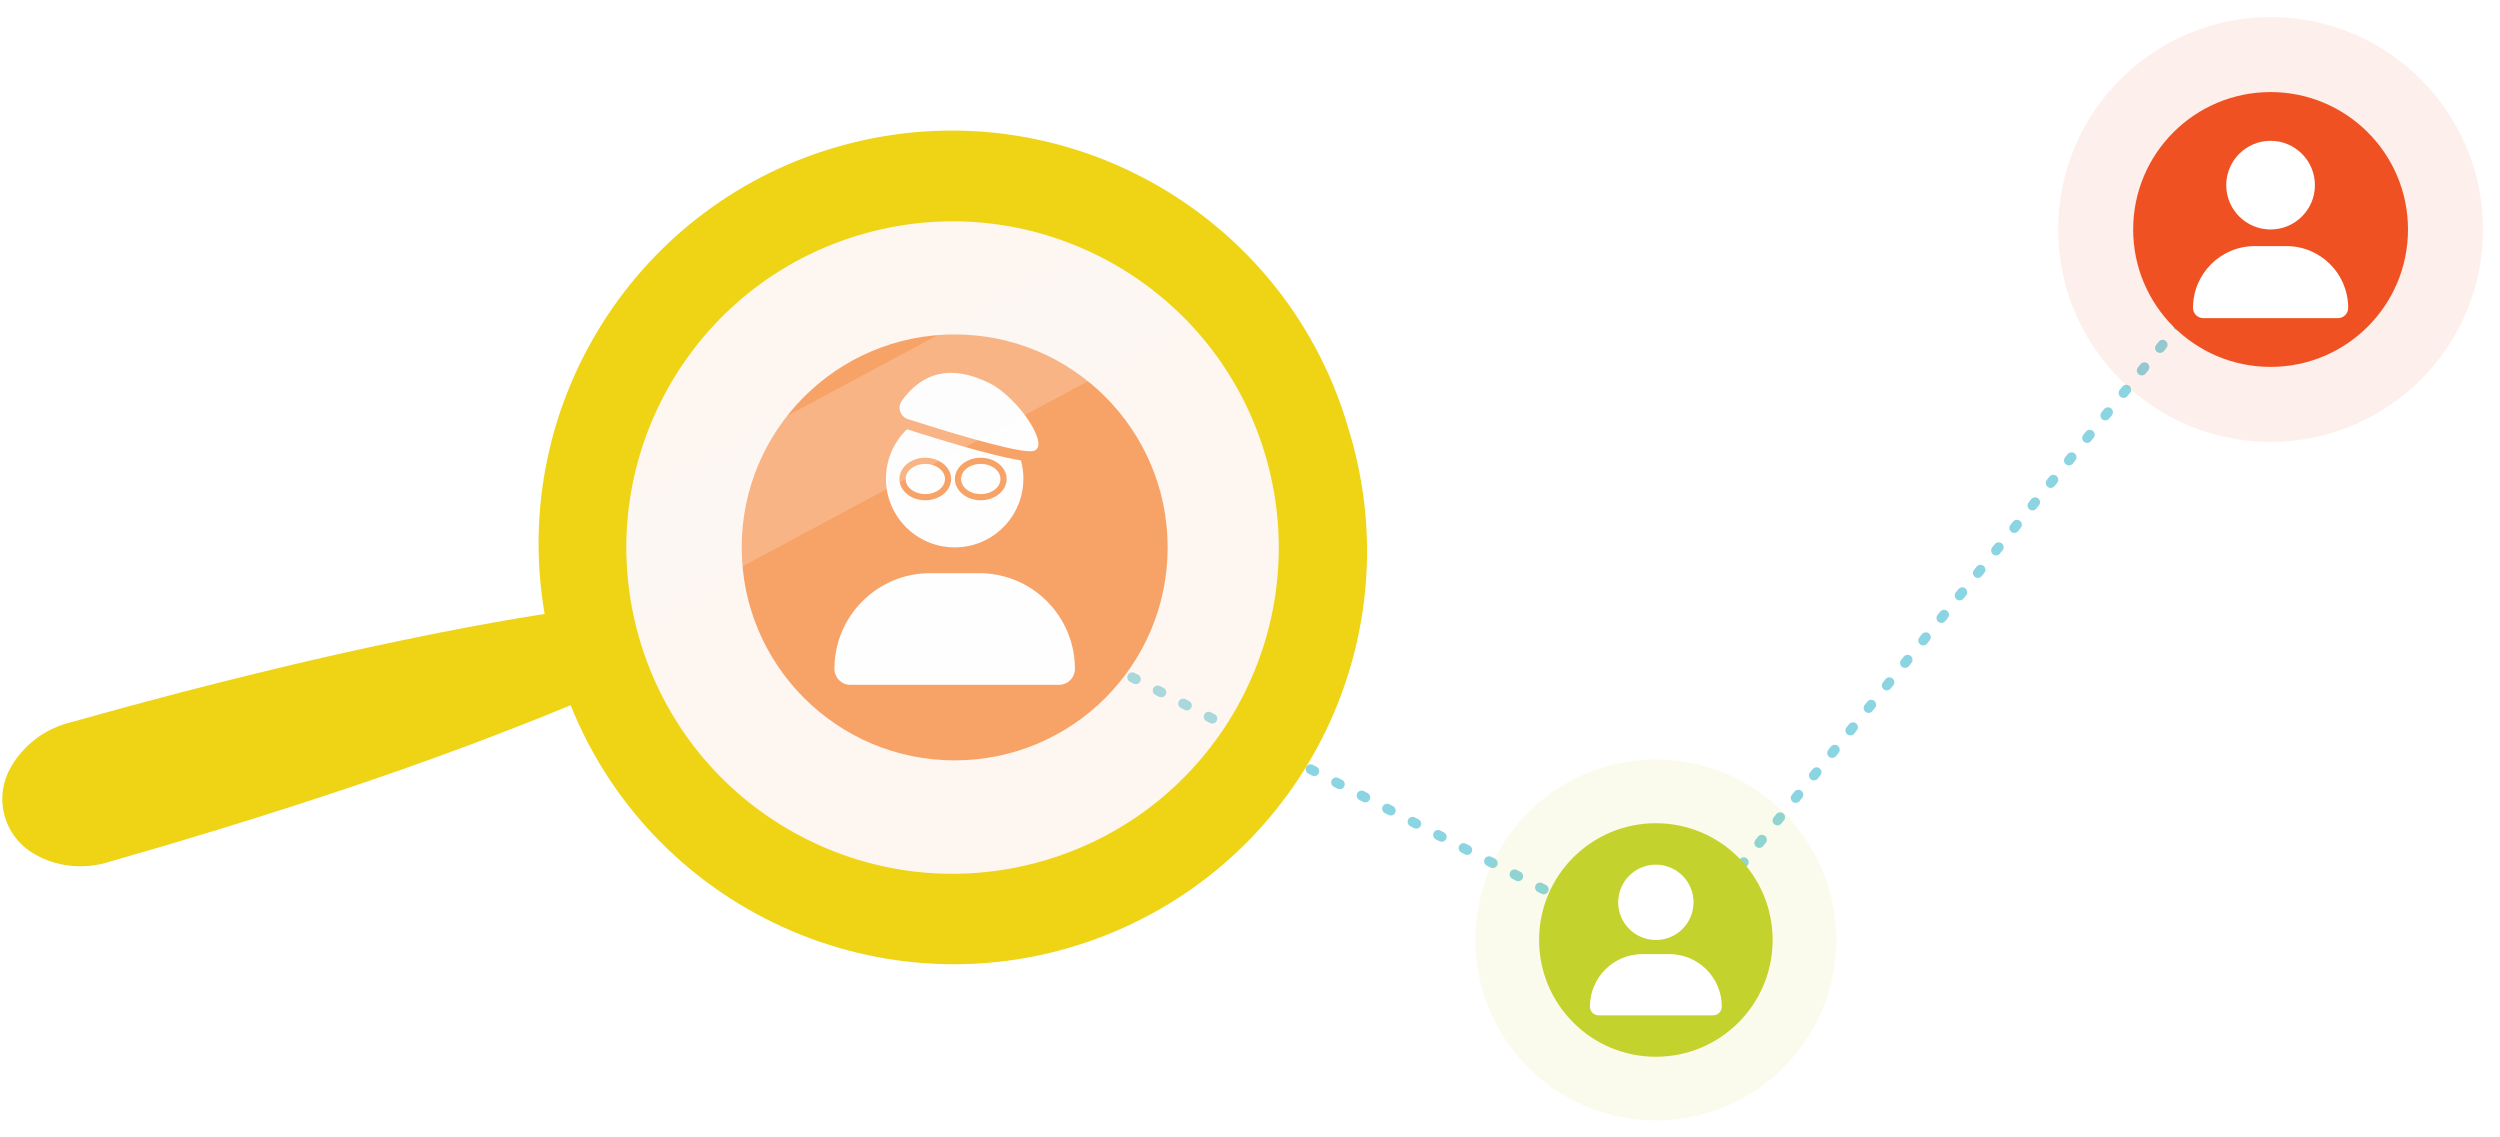 <?xml version="1.0" encoding="UTF-8"?>
<svg id="Layer_1" data-name="Layer 1" xmlns="http://www.w3.org/2000/svg" xmlns:xlink="http://www.w3.org/1999/xlink" viewBox="0 0 2020.88 918.79">
  <defs>
    <style>
      .cls-1, .cls-2, .cls-3 {
        fill: none;
        stroke: #8bd4e1;
        stroke-linecap: round;
        stroke-linejoin: round;
        stroke-width: 8px;
      }

      .cls-2 {
        stroke-dasharray: 3.34 20.06;
      }

      .cls-4 {
        fill: #eed415;
      }

      .cls-3 {
        stroke-dasharray: 3.31 19.87;
      }

      .cls-5 {
        filter: url(#drop-shadow-7);
      }

      .cls-5, .cls-6 {
        fill: #f05123;
      }

      .cls-5, .cls-7, .cls-8 {
        opacity: .3;
      }

      .cls-6 {
        filter: url(#drop-shadow-8);
      }

      .cls-7 {
        fill: #f8984c;
        filter: url(#drop-shadow-3);
      }

      .cls-9 {
        filter: url(#drop-shadow-6);
      }

      .cls-9, .cls-8 {
        fill: #c4d22e;
      }

      .cls-10 {
        fill: #fafafa;
        isolation: isolate;
        opacity: .2;
      }

      .cls-11 {
        fill: #fff;
      }

      .cls-8 {
        filter: url(#drop-shadow-5);
      }

      .cls-12, .cls-13 {
        fill: #f68d42;
      }

      .cls-13 {
        filter: url(#drop-shadow-4);
      }
    </style>
    <filter id="drop-shadow-3" x="370.68" y="41.51" width="802" height="802" filterUnits="userSpaceOnUse">
      <feOffset dx="0" dy="0"/>
      <feGaussianBlur result="blur" stdDeviation="44.77"/>
      <feFlood flood-color="#004774" flood-opacity=".18"/>
      <feComposite in2="blur" operator="in"/>
      <feComposite in="SourceGraphic"/>
    </filter>
    <filter id="drop-shadow-4" x="512.09" y="182.93" width="519" height="519" filterUnits="userSpaceOnUse">
      <feOffset dx="0" dy="0"/>
      <feGaussianBlur result="blur-2" stdDeviation="28.96"/>
      <feFlood flood-color="#004774" flood-opacity=".18"/>
      <feComposite in2="blur-2" operator="in"/>
      <feComposite in="SourceGraphic"/>
    </filter>
    <filter id="drop-shadow-5" x="1118.34" y="540.18" width="441" height="440" filterUnits="userSpaceOnUse">
      <feOffset dx="0" dy="0"/>
      <feGaussianBlur result="blur-3" stdDeviation="24.54"/>
      <feFlood flood-color="#004774" flood-opacity=".18"/>
      <feComposite in2="blur-3" operator="in"/>
      <feComposite in="SourceGraphic"/>
    </filter>
    <filter id="drop-shadow-6" x="1196.34" y="617.18" width="285" height="286" filterUnits="userSpaceOnUse">
      <feOffset dx="0" dy="0"/>
      <feGaussianBlur result="blur-4" stdDeviation="15.88"/>
      <feFlood flood-color="#004774" flood-opacity=".18"/>
      <feComposite in2="blur-4" operator="in"/>
      <feComposite in="SourceGraphic"/>
    </filter>
    <filter id="drop-shadow-7" x="1576.32" y="-73.84" width="519" height="519" filterUnits="userSpaceOnUse">
      <feOffset dx="0" dy="0"/>
      <feGaussianBlur result="blur-5" stdDeviation="28.88"/>
      <feFlood flood-color="#004774" flood-opacity=".18"/>
      <feComposite in2="blur-5" operator="in"/>
      <feComposite in="SourceGraphic"/>
    </filter>
    <filter id="drop-shadow-8" x="1667.92" y="17.76" width="336" height="336" filterUnits="userSpaceOnUse">
      <feOffset dx="0" dy="0"/>
      <feGaussianBlur result="blur-6" stdDeviation="18.69"/>
      <feFlood flood-color="#004774" flood-opacity=".18"/>
      <feComposite in2="blur-6" operator="in"/>
      <feComposite in="SourceGraphic"/>
    </filter>
  </defs>
  <g>
    <g>
      <line class="cls-1" x1="1835.43" y1="170.85" x2="1834.39" y2="172.15"/>
      <line class="cls-2" x1="1821.76" y1="187.75" x2="1356.75" y2="762.17"/>
      <polyline class="cls-1" points="1350.44 769.97 1349.39 771.26 1347.91 770.5"/>
      <line class="cls-3" x1="1330.25" y1="761.4" x2="762.19" y2="468.64"/>
      <line class="cls-1" x1="753.36" y1="464.09" x2="751.88" y2="463.32"/>
    </g>
    <g>
      <circle class="cls-7" cx="771.71" cy="442.49" r="266.12"/>
      <circle class="cls-13" cx="771.71" cy="442.49" r="172.16"/>
      <path class="cls-11" d="M771.71,442.49c30.68,0,55.54-24.87,55.54-55.54s-24.87-55.54-55.54-55.54-55.54,24.87-55.54,55.54,24.87,55.54,55.54,55.54ZM751.88,463.32c-42.74,0-77.37,34.63-77.37,77.37,0,7.12,5.77,12.89,12.89,12.89h168.63c7.12,0,12.89-5.77,12.89-12.89,0-42.74-34.63-77.37-77.37-77.37h-39.66Z"/>
    </g>
    <g>
      <circle class="cls-8" cx="1338.52" cy="759.84" r="145.9"/>
      <circle class="cls-9" cx="1338.52" cy="759.84" r="94.39"/>
      <path class="cls-11" d="M1338.52,759.84c16.82,0,30.45-13.63,30.45-30.45s-13.63-30.45-30.45-30.45-30.45,13.63-30.45,30.45,13.63,30.45,30.45,30.45ZM1327.64,771.26c-23.43,0-42.42,18.99-42.42,42.42,0,3.9,3.16,7.07,7.07,7.07h92.45c3.9,0,7.07-3.16,7.07-7.07,0-23.43-18.99-42.42-42.42-42.42h-21.75Z"/>
    </g>
    <g>
      <circle class="cls-5" cx="1835.43" cy="185.5" r="171.71"/>
      <circle class="cls-6" cx="1835.43" cy="185.5" r="111.08"/>
      <path class="cls-11" d="M1835.43,185.5c19.79,0,35.84-16.05,35.84-35.84s-16.05-35.84-35.84-35.84-35.84,16.05-35.84,35.84,16.05,35.84,35.84,35.84ZM1822.64,198.94c-27.58,0-49.92,22.34-49.92,49.92,0,4.59,3.72,8.32,8.32,8.32h108.8c4.59,0,8.32-3.72,8.32-8.32,0-27.58-22.34-49.92-49.92-49.92h-25.59Z"/>
    </g>
    <g>
      <path class="cls-11" d="M832.66,368.78c-15.95,0-69.41-16.35-99.85-26.1-4.21-1.35-7.55-4.66-8.92-8.87-1.39-4.24-.68-8.73,1.93-12.32,11.62-15.98,26.09-24.09,43.01-24.09,10.21,0,21.02,2.9,33.04,8.87,18.54,9.2,43.95,40.19,41.35,54.78-.77,4.35-3.88,7.13-8.51,7.64-.61.07-1.3.1-2.04.1h0Z"/>
      <path class="cls-12" d="M768.83,301.4c11.59,0,22.58,4.14,31.26,8.45,22.96,11.4,51.03,53.02,34.18,54.85-.48.05-1.01.08-1.61.08-15.91,0-73.48-17.85-98.63-25.91-6.33-2.03-8.88-9.66-4.98-15.03,12.33-16.97,26.46-22.44,39.78-22.44M768.83,293.4c-18.28,0-33.84,8.66-46.25,25.74-3.33,4.58-4.26,10.53-2.49,15.92,1.77,5.42,6.08,9.7,11.51,11.44,67.87,21.73,92.42,26.29,101.07,26.29.9,0,1.71-.04,2.48-.12,6.43-.7,10.93-4.78,12.02-10.91,1.87-10.52-7.52-24.72-13.29-32.24-9.14-11.93-20.44-21.96-30.22-26.82-12.58-6.25-23.97-9.28-34.82-9.28h0Z"/>
    </g>
    <g>
      <path class="cls-11" d="M747.96,401.89c-10.15,0-18.41-6.59-18.41-14.7s8.26-14.7,18.41-14.7,18.41,6.59,18.41,14.7-8.26,14.7-18.41,14.7Z"/>
      <path class="cls-12" d="M747.96,375c8.79,0,15.91,5.46,15.91,12.2s-7.12,12.2-15.91,12.2-15.91-5.46-15.91-12.2,7.12-12.2,15.91-12.2M747.96,370c-11.53,0-20.91,7.71-20.91,17.2s9.38,17.2,20.91,17.2,20.91-7.71,20.91-17.2-9.38-17.2-20.91-17.2h0Z"/>
    </g>
    <g>
      <path class="cls-11" d="M792.8,401.89c-10.15,0-18.41-6.59-18.41-14.7s8.26-14.7,18.41-14.7,18.41,6.59,18.41,14.7-8.26,14.7-18.41,14.7Z"/>
      <path class="cls-12" d="M792.8,375c8.79,0,15.91,5.46,15.91,12.2s-7.12,12.2-15.91,12.2-15.91-5.46-15.91-12.2,7.12-12.2,15.91-12.2M792.8,370c-11.53,0-20.91,7.71-20.91,17.2s9.38,17.2,20.91,17.2,20.91-7.71,20.91-17.2-9.38-17.2-20.91-17.2h0Z"/>
    </g>
  </g>
  <g>
    <path class="cls-10" d="M686.19,719.94c-153.12-46.36-239.66-208.08-193.3-361.2,46.36-153.12,208.08-239.66,361.2-193.3,153.04,46.34,239.59,207.92,193.36,360.99-46.25,153.15-207.9,239.82-361.05,193.57-.07-.02-.14-.04-.21-.06Z"/>
    <path class="cls-10" d="M986.96,250.56l-497.04,266.35c-1.09-4.29-2.14-8.58-3.08-12.84-6.1-27.84-8.02-56.43-5.68-84.83h0l429.32-230.06c28.84,15.91,54.71,36.68,76.48,61.38Z"/>
    <path class="cls-4" d="M1091.43,351.43c-48.67-177.89-232.34-282.64-410.22-233.97-165.88,45.38-270.16,209.33-240.96,378.8-28.14,4.39-56.08,9.51-83.93,14.97-40.17,7.95-80.11,16.63-119.84,26.03-39.71,9.5-79.33,19.34-118.73,30-19.73,5.16-39.31,10.84-58.99,16.21-10.15,2.31-19.75,6.59-28.26,12.59-4.62,3.34-8.85,7.18-12.63,11.46-4.57,5.04-8.37,10.72-11.29,16.86-10.58,22.93-2.87,50.14,18.18,64.1,5.66,3.71,11.83,6.58,18.31,8.53,5.47,1.66,11.11,2.7,16.82,3.1,10.38.64,20.79-.77,30.63-4.13,19.59-5.76,39.25-11.18,58.77-17.2,38.96-11.6,78.06-23.99,116.78-36.74,38.72-12.75,77.64-26.4,115.79-40.73,26.39-9.99,53.07-20.25,79.4-31.27,68.83,171.1,263.33,254.02,434.43,185.19,159.47-64.14,244.19-238.86,195.82-403.8h-.08ZM841.92,696.27c-140.09,39.72-285.85-41.64-325.57-181.72-39.72-140.09,41.64-285.85,181.72-325.57,140.06-39.72,285.81,41.61,325.56,181.66,39.76,140.08-41.57,285.86-181.65,325.62-.02,0-.04.01-.06.02Z"/>
  </g>
</svg>